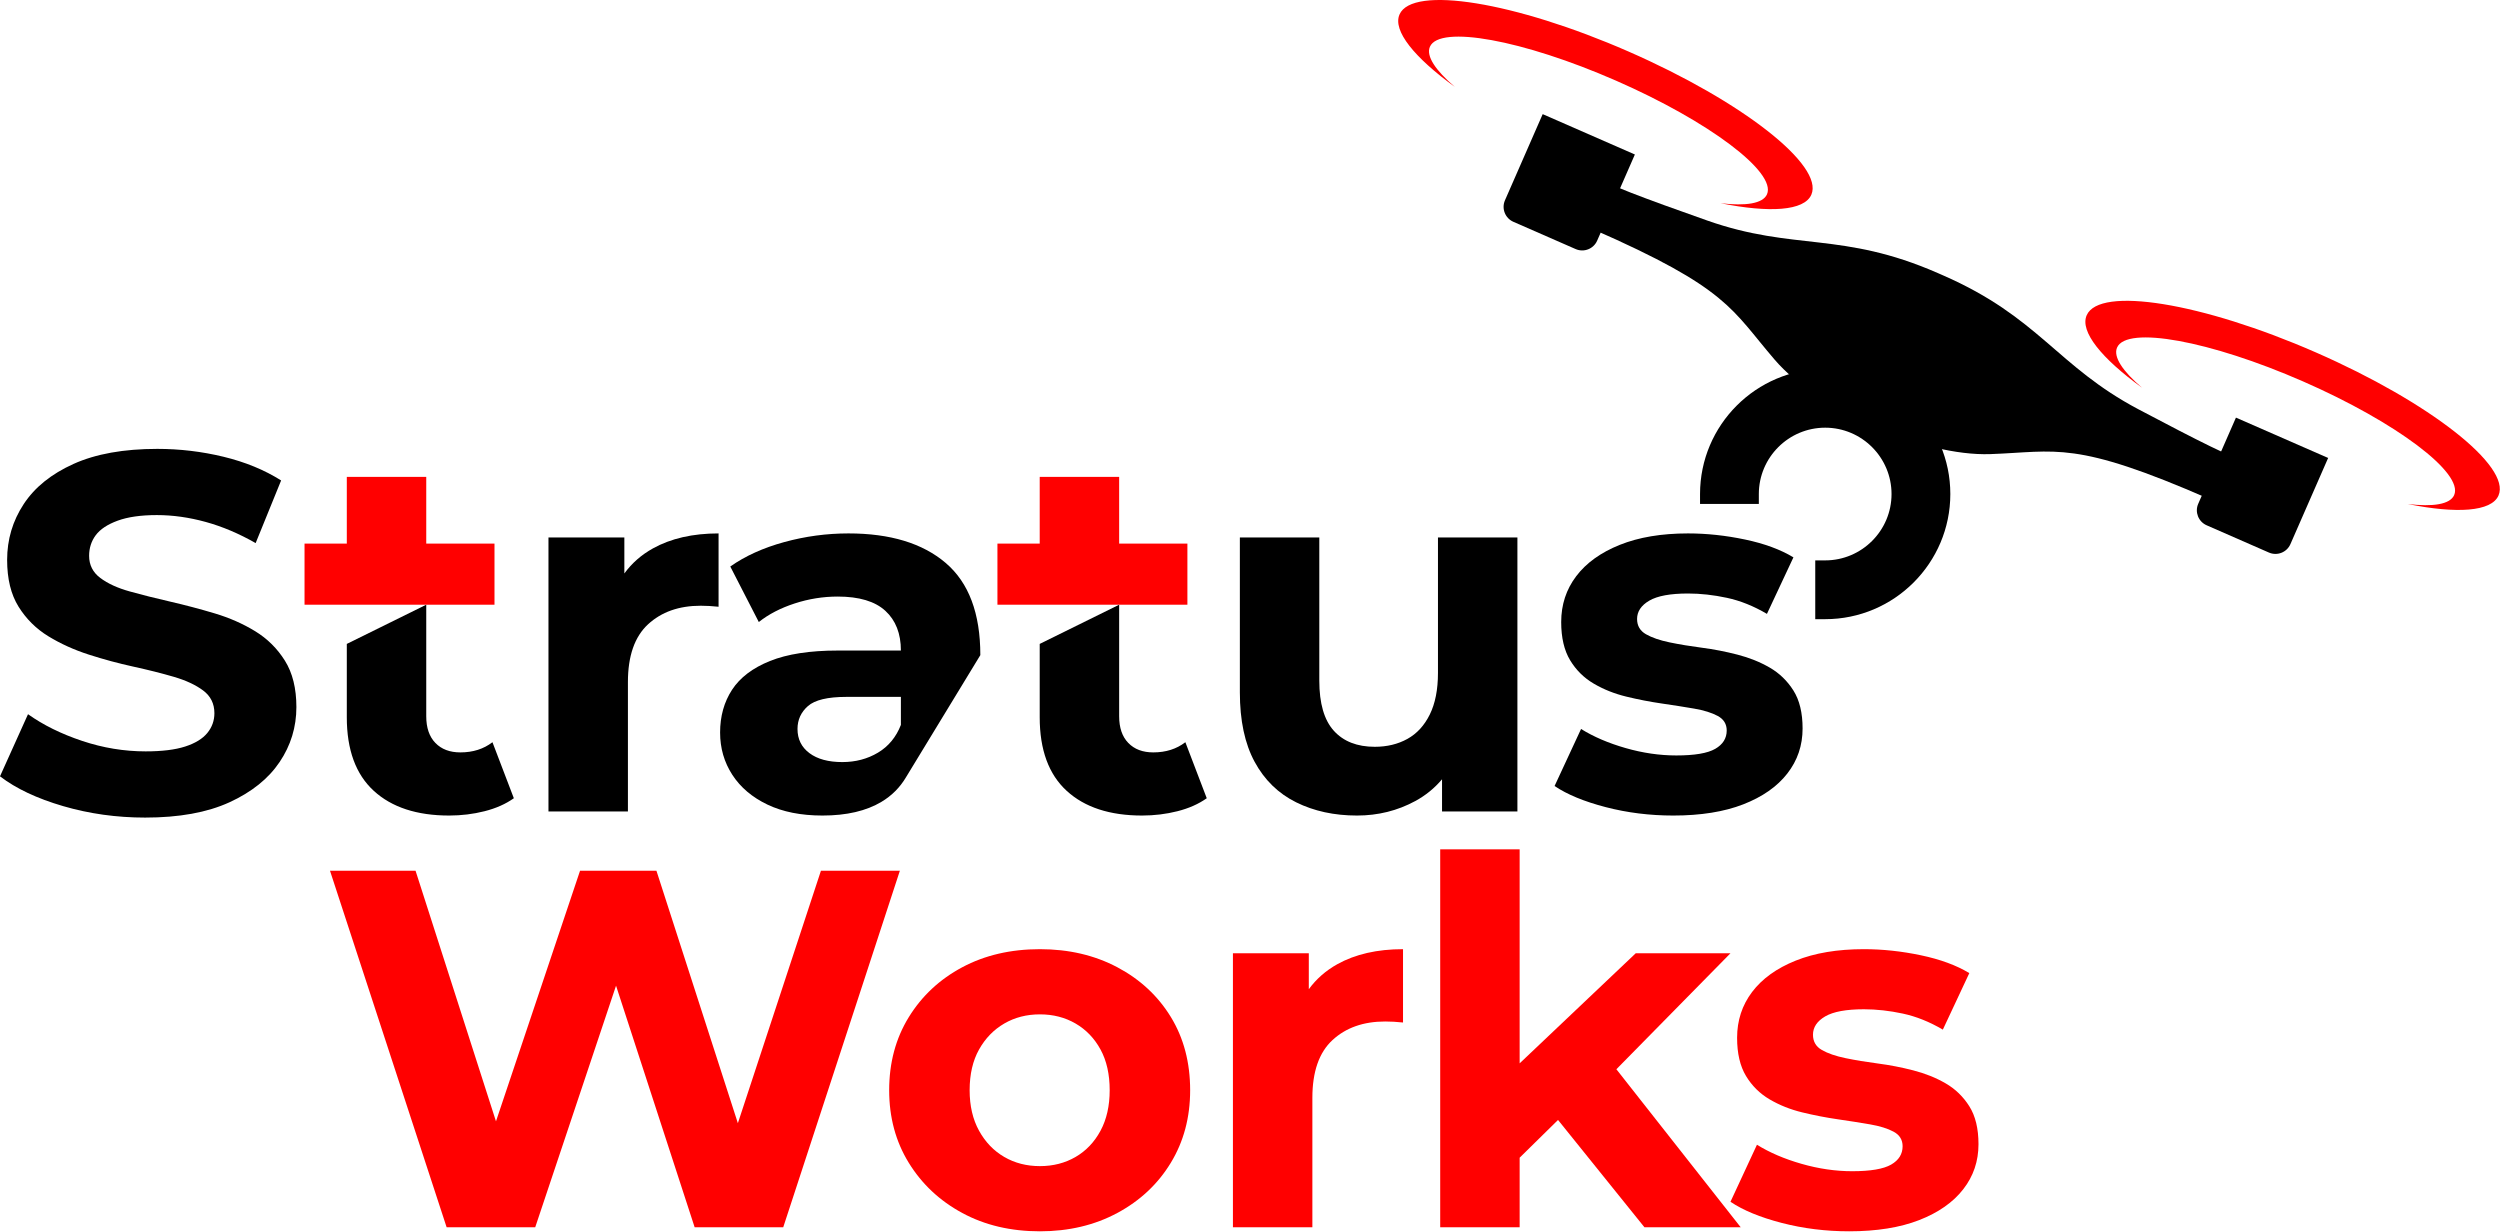 <?xml version="1.0" encoding="UTF-8" standalone="no"?>
<!DOCTYPE svg PUBLIC "-//W3C//DTD SVG 1.1//EN" "http://www.w3.org/Graphics/SVG/1.1/DTD/svg11.dtd">
<svg width="100%" height="100%" viewBox="0 0 1149 566" version="1.1" xmlns="http://www.w3.org/2000/svg" xmlns:xlink="http://www.w3.org/1999/xlink" xml:space="preserve" xmlns:serif="http://www.serif.com/" style="fill-rule:evenodd;clip-rule:evenodd;stroke-linejoin:round;stroke-miterlimit:2;">
    <g transform="matrix(1,0,0,1,-385.54,-257.046)">
        <g transform="matrix(1,0,0,1,502.804,549.016)">
            <path d="M0,-1.873C-5.618,-5.304 -11.82,-8.036 -18.608,-10.065C-25.396,-12.092 -32.184,-13.887 -38.972,-15.449C-45.758,-17.006 -51.961,-18.568 -57.579,-20.13C-63.196,-21.687 -67.724,-23.758 -71.154,-26.332C-74.588,-28.907 -76.304,-32.301 -76.304,-36.514C-76.304,-40.102 -75.291,-43.262 -73.261,-45.993C-71.234,-48.722 -67.877,-50.946 -63.196,-52.665C-58.515,-54.379 -52.51,-55.239 -45.174,-55.239C-37.841,-55.239 -30.351,-54.185 -22.705,-52.079C-15.061,-49.973 -7.414,-46.732 0.233,-42.366L11.937,-71.155C4.29,-75.989 -4.528,-79.618 -14.512,-82.039C-24.5,-84.456 -34.641,-85.666 -44.94,-85.666C-60.388,-85.666 -73.225,-83.363 -83.443,-78.762C-93.665,-74.157 -101.311,-67.995 -106.38,-60.271C-111.453,-52.547 -113.987,-44.004 -113.987,-34.642C-113.987,-25.901 -112.231,-18.725 -108.721,-13.108C-105.209,-7.491 -100.646,-2.964 -95.028,0.467C-89.411,3.9 -83.208,6.71 -76.42,8.894C-69.633,11.08 -62.845,12.913 -56.058,14.394C-49.27,15.879 -43.067,17.437 -37.45,19.075C-31.833,20.713 -27.308,22.82 -23.874,25.395C-20.444,27.969 -18.725,31.443 -18.725,35.81C-18.725,39.244 -19.819,42.286 -22.002,44.938C-24.189,47.594 -27.583,49.66 -32.184,51.141C-36.788,52.625 -42.833,53.364 -50.323,53.364C-60.153,53.364 -69.867,51.766 -79.463,48.566C-89.06,45.37 -97.369,41.273 -104.391,36.278L-117.264,64.833C-109.932,70.45 -100.258,75.015 -88.241,78.525C-76.227,82.036 -63.664,83.793 -50.557,83.793C-34.956,83.793 -22.042,81.451 -11.82,76.771C-1.602,72.089 6.085,65.927 11.234,58.28C16.384,50.637 18.958,42.21 18.958,33.002C18.958,24.422 17.203,17.319 13.692,11.702C10.181,6.085 5.617,1.561 0,-1.873" style="fill-rule:nonzero;"/>
        </g>
        <g transform="matrix(1,0,0,1,674.131,561.654)">
            <path d="M0,8.894C0,-3.12 3.079,-11.973 9.245,-17.671C15.408,-23.366 23.483,-26.214 33.47,-26.214C34.875,-26.214 36.198,-26.174 37.449,-26.098C38.696,-26.017 40.101,-25.9 41.662,-25.746L41.662,-59.451C29.802,-59.451 19.738,-57.147 11.469,-52.546C6.167,-49.596 1.803,-45.76 -1.639,-41.048L-1.639,-57.579L-36.514,-57.579L-36.514,68.345L0,68.345L0,8.894Z" style="fill-rule:nonzero;"/>
        </g>
        <g transform="matrix(1,0,0,1,799.589,556.737)">
            <path d="M0,20.599L0,33.472C-2.188,39.089 -5.698,43.343 -10.533,46.229C-15.371,49.117 -20.831,50.559 -26.917,50.559C-33.316,50.559 -38.349,49.194 -42.014,46.462C-45.682,43.734 -47.515,40.026 -47.515,35.344C-47.515,31.131 -45.916,27.62 -42.715,24.812C-39.52,22.003 -33.628,20.599 -25.044,20.599L0,20.599ZM-60.153,4.098C-68.111,7.297 -73.926,11.704 -77.591,17.322C-81.258,22.939 -83.091,29.493 -83.091,36.983C-83.091,44.162 -81.218,50.639 -77.474,56.41C-73.729,62.185 -68.345,66.749 -61.324,70.102C-54.301,73.455 -45.876,75.133 -36.045,75.133C-24.968,75.133 -15.917,73.028 -8.894,68.815C-4.139,65.961 -0.411,62.192 2.34,57.548L36.513,1.407C36.513,-17.787 31.207,-31.907 20.597,-40.958C9.984,-50.007 -4.916,-54.534 -24.108,-54.534C-34.096,-54.534 -43.926,-53.207 -53.6,-50.555C-63.276,-47.901 -71.545,-44.155 -78.41,-39.32L-65.302,-13.808C-60.779,-17.395 -55.278,-20.245 -48.802,-22.351C-42.328,-24.458 -35.734,-25.51 -29.023,-25.51C-19.193,-25.51 -11.9,-23.324 -7.139,-18.957C-2.381,-14.588 0,-8.501 0,-0.701L-29.023,-0.701C-41.82,-0.701 -52.195,0.902 -60.153,4.098" style="fill-rule:nonzero;"/>
        </g>
        <g transform="matrix(1,0,0,1,1048.3,505.946)">
            <path d="M0,124.053L34.641,124.053L34.641,-1.871L-1.872,-1.871L-1.872,60.389C-1.872,68.036 -3.123,74.396 -5.617,79.464C-8.115,84.536 -11.549,88.282 -15.916,90.699C-20.286,93.12 -25.278,94.327 -30.896,94.327C-39.011,94.327 -45.29,91.869 -49.737,86.954C-54.185,82.039 -56.408,74.356 -56.408,63.9L-56.408,-1.871L-92.921,-1.871L-92.921,69.283C-92.921,82.237 -90.661,92.887 -86.133,101.232C-81.609,109.581 -75.25,115.783 -67.058,119.84C-58.866,123.899 -49.544,125.924 -39.088,125.924C-29.415,125.924 -20.48,123.701 -12.288,119.255C-7.508,116.659 -3.426,113.313 0,109.257L0,124.053Z" style="fill-rule:nonzero;"/>
        </g>
        <g transform="matrix(1,0,0,1,1173.87,532.864)">
            <path d="M0,68.345C-3.512,70.375 -9.479,71.389 -17.906,71.389C-25.554,71.389 -33.317,70.258 -41.195,67.995C-49.076,65.735 -55.904,62.809 -61.676,59.217L-73.846,85.432C-68.075,89.334 -60.234,92.571 -50.323,95.146C-40.416,97.72 -30.077,99.006 -19.311,99.006C-6.672,99.006 4.055,97.288 12.873,93.858C21.686,90.428 28.437,85.706 33.118,79.698C37.8,73.693 40.141,66.788 40.141,58.984C40.141,51.808 38.735,45.993 35.928,41.546C33.118,37.099 29.491,33.588 25.043,31.013C20.597,28.439 15.641,26.449 10.181,25.045C4.718,23.641 -0.703,22.587 -6.087,21.885C-11.47,21.183 -16.425,20.364 -20.948,19.427C-25.477,18.491 -29.104,17.244 -31.833,15.682C-34.564,14.125 -35.929,11.783 -35.929,8.66C-35.929,5.23 -34.057,2.421 -30.312,0.235C-26.566,-1.949 -20.639,-3.043 -12.523,-3.043C-6.752,-3.043 -0.783,-2.377 5.383,-1.053C11.545,0.275 17.671,2.733 23.756,6.32L35.928,-19.66C29.995,-23.248 22.586,-25.98 13.692,-27.853C4.798,-29.725 -3.943,-30.661 -12.523,-30.661C-24.693,-30.661 -35.15,-28.905 -43.887,-25.395C-52.627,-21.884 -59.298,-17.085 -63.899,-11C-68.504,-4.915 -70.804,2.107 -70.804,10.065C-70.804,17.244 -69.439,23.096 -66.707,27.619C-63.979,32.147 -60.352,35.735 -55.824,38.386C-51.3,41.041 -46.308,43.031 -40.844,44.355C-35.384,45.682 -29.96,46.736 -24.577,47.515C-19.193,48.297 -14.242,49.075 -9.714,49.855C-5.189,50.638 -1.562,51.768 1.169,53.249C3.898,54.734 5.266,56.957 5.266,59.92C5.266,63.511 3.511,66.32 0,68.345" style="fill-rule:nonzero;"/>
        </g>
        <g transform="matrix(1,0,0,1,762.839,821.083)">
            <path d="M0,-163.841L-38.175,-47.82L-75.601,-163.841L-110.709,-163.841L-149.346,-48.676L-186.311,-163.841L-225.633,-163.841L-172.034,0L-131.307,0L-94.167,-111.014L-58.046,0L-17.321,0L36.279,-163.841L0,-163.841Z" style="fill:rgb(255,0,0);fill-rule:nonzero;"/>
        </g>
        <g transform="matrix(1,0,0,1,891.338,739.513)">
            <path d="M0,37.216C-2.809,42.445 -6.635,46.461 -11.469,49.27C-16.307,52.078 -21.768,53.483 -27.853,53.483C-33.939,53.483 -39.403,52.078 -44.238,49.27C-49.076,46.461 -52.938,42.445 -55.824,37.216C-58.713,31.989 -60.153,25.787 -60.153,18.608C-60.153,11.276 -58.713,5.033 -55.824,-0.116C-52.938,-5.265 -49.076,-9.245 -44.238,-12.054C-39.403,-14.862 -33.939,-16.266 -27.853,-16.266C-21.768,-16.266 -16.307,-14.862 -11.469,-12.054C-6.635,-9.245 -2.809,-5.265 0,-0.116C2.808,5.033 4.213,11.276 4.213,18.608C4.213,25.787 2.808,31.989 0,37.216M7.724,-37.917C-2.732,-43.454 -14.592,-46.226 -27.853,-46.226C-41.275,-46.226 -53.172,-43.454 -63.547,-37.917C-73.926,-32.377 -82.118,-24.729 -88.123,-14.979C-94.132,-5.225 -97.134,5.969 -97.134,18.608C-97.134,31.094 -94.132,42.212 -88.123,51.961C-82.118,61.715 -73.926,69.399 -63.547,75.016C-53.172,80.634 -41.275,83.442 -27.853,83.442C-14.592,83.442 -2.732,80.634 7.724,75.016C18.176,69.399 26.368,61.715 32.299,51.961C38.228,42.212 41.194,31.094 41.194,18.608C41.194,5.816 38.228,-5.42 32.299,-15.096C26.368,-24.769 18.176,-32.377 7.724,-37.917" style="fill:rgb(255,0,0);fill-rule:nonzero;"/>
        </g>
        <g transform="matrix(1,0,0,1,987.067,802.681)">
            <path d="M0,-90.993L0,-107.523L-34.875,-107.523L-34.875,18.402L1.639,18.402L1.639,-41.05C1.639,-53.063 4.718,-61.918 10.884,-67.615C17.047,-73.31 25.122,-76.158 35.109,-76.158C36.514,-76.158 37.837,-76.118 39.088,-76.042C40.335,-75.962 41.74,-75.845 43.301,-75.69L43.301,-109.395C31.44,-109.395 21.377,-107.092 13.108,-102.49C7.807,-99.54 3.441,-95.704 0,-90.993" style="fill:rgb(255,0,0);fill-rule:nonzero;"/>
        </g>
        <g transform="matrix(1,0,0,1,1180.87,773.336)">
            <path d="M0,-78.178L-43.534,-78.178L-96.899,-27.575L-96.899,-125.925L-133.413,-125.925L-133.413,47.747L-96.899,47.747L-96.899,15.787L-79.261,-1.557L-39.556,47.747L4.682,47.747L-52.443,-24.863L0,-78.178Z" style="fill:rgb(255,0,0);fill-rule:nonzero;"/>
        </g>
        <g transform="matrix(1,0,0,1,1290.64,750.746)">
            <path d="M0,14.748C-2.809,10.3 -6.437,6.789 -10.884,4.215C-15.331,1.64 -20.286,-0.35 -25.747,-1.754C-31.21,-3.158 -36.63,-4.212 -42.014,-4.913C-47.396,-5.616 -52.353,-6.436 -56.876,-7.371C-61.404,-8.308 -65.031,-9.555 -67.76,-11.116C-70.491,-12.674 -71.855,-15.015 -71.855,-18.138C-71.855,-21.568 -69.983,-24.377 -66.238,-26.565C-62.493,-28.747 -56.565,-29.841 -48.45,-29.841C-42.679,-29.841 -36.71,-29.175 -30.545,-27.852C-24.382,-26.524 -18.257,-24.066 -12.171,-20.479L0,-46.459C-5.932,-50.047 -13.342,-52.778 -22.235,-54.651C-31.13,-56.523 -39.871,-57.46 -48.45,-57.46C-60.621,-57.46 -71.077,-55.704 -79.814,-52.193C-88.554,-48.683 -95.226,-43.884 -99.826,-37.799C-104.431,-31.713 -106.73,-24.692 -106.73,-16.733C-106.73,-9.555 -105.367,-3.703 -102.635,0.82C-99.906,5.349 -96.279,8.936 -91.751,11.587C-87.227,14.243 -82.235,16.232 -76.771,17.556C-71.311,18.883 -65.887,19.937 -60.504,20.716C-55.12,21.499 -50.169,22.277 -45.642,23.057C-41.117,23.839 -37.489,24.97 -34.758,26.45C-32.029,27.936 -30.662,30.159 -30.662,33.121C-30.662,36.712 -32.417,39.521 -35.928,41.547C-39.439,43.577 -45.407,44.59 -53.833,44.59C-61.48,44.59 -69.244,43.46 -77.123,41.196C-85.003,38.935 -91.831,36.011 -97.603,32.419L-109.773,58.633C-104.003,62.536 -96.161,65.772 -86.251,68.347C-76.344,70.922 -66.005,72.208 -55.237,72.208C-42.599,72.208 -31.872,70.49 -23.055,67.06C-14.241,63.629 -7.49,58.907 -2.809,52.899C1.872,46.894 4.214,39.989 4.214,32.185C4.214,25.01 2.809,19.194 0,14.748" style="fill:rgb(255,0,0);fill-rule:nonzero;"/>
        </g>
        <g transform="matrix(1,0,0,1,1428.33,450.643)">
            <path d="M0,60.351L-28.617,47.824C-32.415,46.162 -34.146,41.735 -32.483,37.937L-15.148,-1.663L27.222,16.885L9.887,56.485C8.225,60.283 3.798,62.014 0,60.351" style="fill-rule:nonzero;"/>
        </g>
        <g transform="matrix(1,0,0,1,1449.88,462.69)">
            <path d="M0,-43.687C-52.265,-66.566 -99.408,-74.208 -105.297,-60.755C-108.563,-53.293 -98.438,-40.909 -79.869,-27.456C-88.772,-35.061 -93.194,-41.658 -91.332,-45.911C-86.898,-56.04 -48.623,-49.069 -5.843,-30.341C36.938,-11.614 68.025,11.778 63.591,21.907C61.729,26.16 53.883,27.387 42.256,26.004C64.737,30.521 80.704,29.559 83.971,22.098C89.859,8.645 52.265,-20.808 0,-43.687" style="fill:rgb(255,0,0);fill-rule:nonzero;"/>
        </g>
        <g transform="matrix(1,0,0,1,1414.83,366.565)">
            <path d="M0,101.004C-0.989,102.159 -19.42,92.909 -46.522,78.563C-83.92,58.767 -92.108,36.365 -136.159,17.082L-137.403,16.537L-138.647,15.993C-182.698,-3.29 -204.712,5.89 -244.626,-8.157C-273.553,-18.338 -292.852,-25.604 -292.674,-27.115L-316.011,-12.419L-297.346,-4.248C-234.879,23.097 -233.667,32.524 -213.62,55.831C-193.573,79.138 -145.292,100.274 -114.569,99.191C-83.846,98.108 -76.098,92.604 -13.631,119.948L5.035,128.119L0,101.004Z" style="fill-rule:nonzero;"/>
        </g>
        <g transform="matrix(1,0,0,1,1081.09,323.693)">
            <path d="M0,35.297L28.617,47.824C32.415,49.487 36.842,47.755 38.504,43.958L55.839,4.358L13.469,-14.19L-3.866,25.41C-5.529,29.208 -3.798,33.634 0,35.297" style="fill-rule:nonzero;"/>
        </g>
        <g transform="matrix(1,0,0,1,1134.06,324.44)">
            <path d="M0,-43.688C52.265,-20.809 89.859,8.644 83.971,22.097C80.704,29.558 64.737,30.521 42.256,26.004C53.883,27.387 61.729,26.16 63.591,21.906C68.025,11.777 36.938,-11.615 -5.843,-30.342C-48.623,-49.069 -86.898,-56.041 -91.332,-45.912C-93.194,-41.659 -88.772,-35.061 -79.869,-27.457C-98.438,-40.91 -108.563,-53.294 -105.297,-60.755C-99.408,-74.209 -52.265,-66.567 0,-43.688" style="fill:rgb(255,0,0);fill-rule:nonzero;"/>
        </g>
        <g transform="matrix(1,0,0,1,1219.83,426.587)">
            <path d="M0,115.033L0,88.012L4.564,88.012C21.38,88.012 35.06,74.332 35.06,57.517C35.06,40.701 21.38,27.022 4.564,27.022C-12.251,27.022 -25.931,40.701 -25.931,57.517L-25.931,62.081L-52.952,62.081L-52.952,57.517C-52.952,25.802 -27.15,0 4.564,0C36.279,0 62.081,25.802 62.081,57.517C62.081,89.232 36.279,115.033 4.564,115.033L0,115.033Z" style="fill-rule:nonzero;"/>
        </g>
        <g transform="matrix(1,0,0,1,930.331,568.674)">
            <path d="M0,29.493C-4.059,32.616 -8.975,34.174 -14.745,34.174C-19.583,34.174 -23.405,32.733 -26.214,29.844C-29.022,26.958 -30.427,22.862 -30.427,17.555L-30.427,-33.703L-66.94,-15.685L-66.94,18.023C-66.94,33.004 -62.808,44.279 -54.535,51.846C-46.267,59.416 -34.721,63.196 -19.895,63.196C-14.277,63.196 -8.857,62.531 -3.627,61.208C1.599,59.884 6.086,57.894 9.831,55.24L0,29.493Z" style="fill-rule:nonzero;"/>
        </g>
        <g transform="matrix(1,0,0,1,931.268,504.308)">
            <path d="M0,2.576L-31.364,2.576L-31.364,-28.086L-67.877,-28.086L-67.877,2.576L-87.305,2.576L-87.305,30.662L0,30.662L0,2.576Z" style="fill:rgb(255,0,0);fill-rule:nonzero;"/>
        </g>
        <g transform="matrix(1,0,0,1,611.871,568.674)">
            <path d="M0,29.493C-4.059,32.616 -8.975,34.174 -14.745,34.174C-19.583,34.174 -23.405,32.733 -26.214,29.844C-29.022,26.958 -30.428,22.862 -30.428,17.555L-30.428,-33.703L-66.94,-15.685L-66.94,18.023C-66.94,33.004 -62.808,44.279 -54.535,51.846C-46.267,59.416 -34.721,63.196 -19.895,63.196C-14.277,63.196 -8.857,62.531 -3.627,61.208C1.599,59.884 6.086,57.894 9.831,55.24L0,29.493Z" style="fill-rule:nonzero;"/>
        </g>
        <g transform="matrix(1,0,0,1,612.808,504.308)">
            <path d="M0,2.576L-31.365,2.576L-31.365,-28.086L-67.877,-28.086L-67.877,2.576L-87.305,2.576L-87.305,30.662L0,30.662L0,2.576Z" style="fill:rgb(255,0,0);fill-rule:nonzero;"/>
        </g>
    </g>
</svg>
